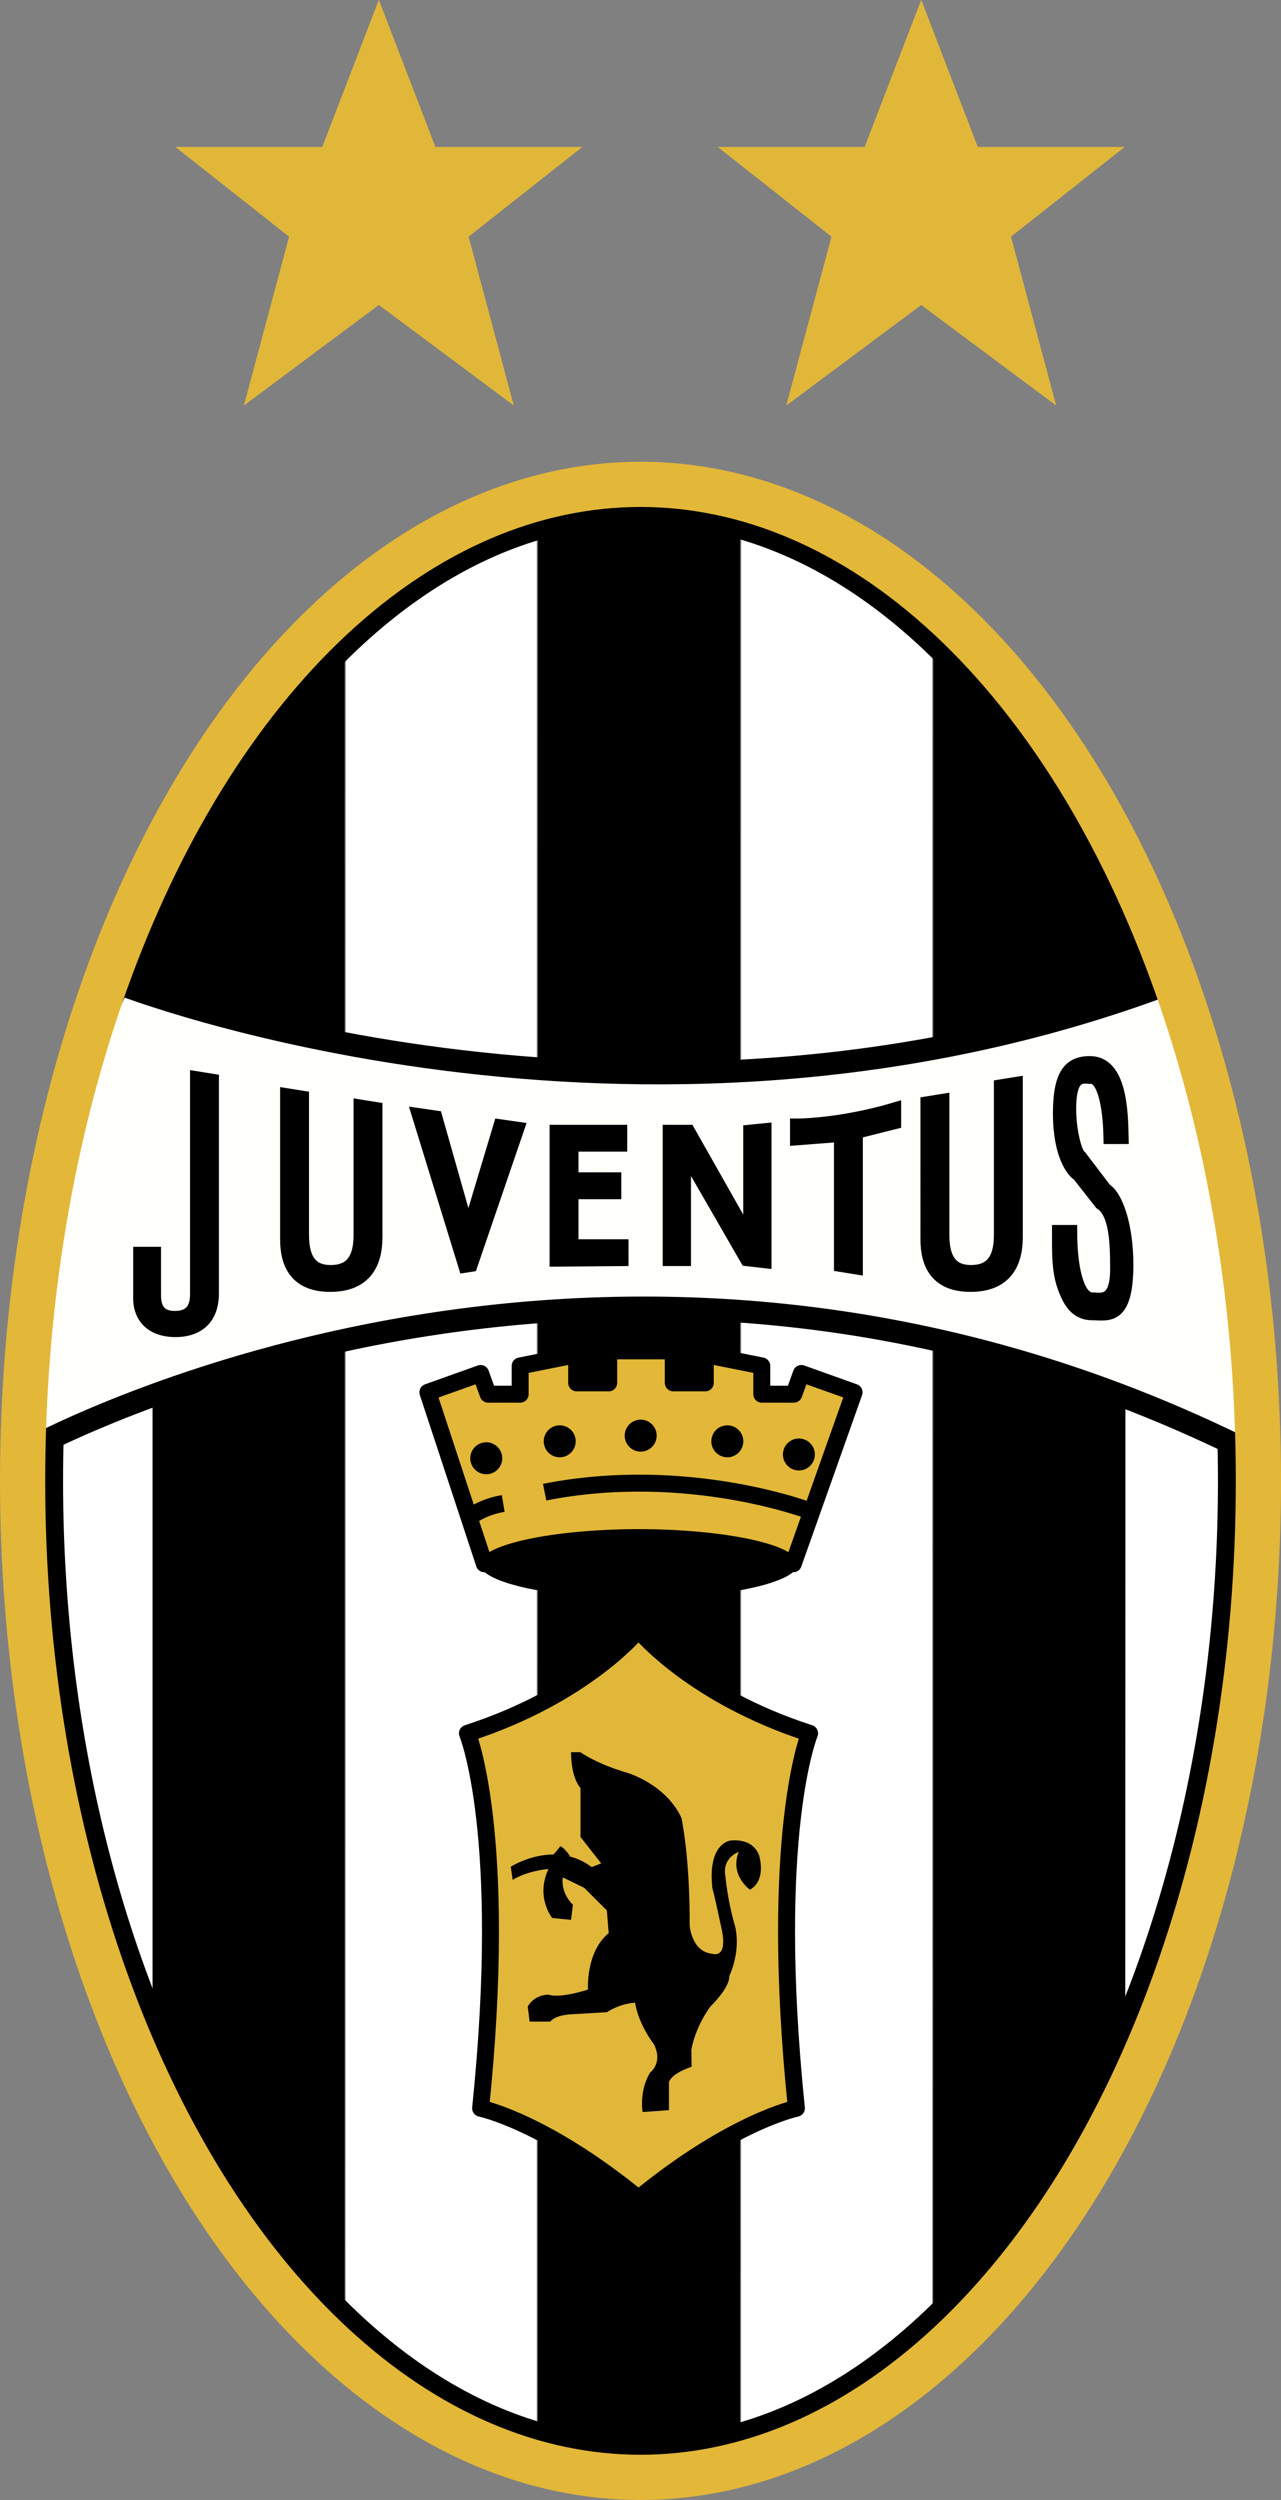 <svg xmlns="http://www.w3.org/2000/svg" viewBox="0 0 109.7 214"><rect x="0" y="0" width="109.7" height="214" fill="#808080" stroke="none"/><path d="M101.121 166.761V86.122L79.929 51.286l-.016 151.246z"/><path fill="#fff" d="M107.895 137.73v-22.578H96.379l-.016 66.091zm-28.062 63.867V51.286l-16.354-8.709-.017 167.696z"/><path fill="none" d="M63.382 210.306V42.577H46.061l-.017 167.696z"/><path d="M29.514 202.564V51.286L8.322 86.122l-.016 80.607z"/><path fill="#fff" d="M45.964 210.306V42.577L29.61 51.286l-.016 150.278zm-32.901-31.933v-60.318H1.452l.08 24.482z"/><path d="M63.382 210.306V42.577H46.061l-.017 167.696z"/><path fill="#e1b73a" d="m32.497 26.066-11.612 8.649 3.871-14.455-9.737-7.68h12.58L32.437 0h.012l4.839 12.58h12.579l-9.737 7.68L44 34.715l-11.611-8.649zm46.448 0-11.612 8.649 3.871-14.455-9.737-7.68h12.579L78.885 0h.012l4.838 12.58h12.58l-9.737 7.68 3.87 14.455-11.612-8.649z"/><path fill="none" stroke="#000" stroke-width="3.755" d="M54.851 210.475c28.347 0 51.327-38.014 51.327-83.71 0-45.697-22.98-83.711-51.327-83.711S3.523 81.067 3.523 126.764s22.981 83.711 51.328 83.711z"/><path fill="#fffffc" stroke="#000" stroke-width="1.935" d="m105.185 101.927 2.258 22.579c-55.737-28.15-105.507-.159-105.507-.159.807-26.288 8.257-40.16 8.257-40.16s43.948 17.256 89.912 0z"/><ellipse cx="54.851" cy="126.764" fill="none" stroke="#e3b738" stroke-width="3.871" rx="52.915" ry="85.302"/><path stroke="#000" stroke-width=".968" d="M13.305 107.213v3.677c0 1.332.634 1.812 1.672 1.812 1.394 0 1.781-.836 1.781-1.92V92.17l1.506.242v18.277c0 2.595-1.708 3.284-3.209 3.284-2.59 0-3.165-1.719-3.165-2.757v-4.003zm18.963-12.382v11.079c0 2.273-.944 4.192-3.999 4.192-2.993 0-3.797-1.918-3.797-3.991V93.622l1.506.242v11.83c0 2.413.989 3.078 2.337 3.078 1.379 0 2.446-.634 2.446-3.047V94.589zm10.491 1.452 1.688.242-4.057 11.854-.626.097-4.056-13.16 1.672.242 3.174 11.189h-.937zm10.581 11.612-5.792.048V96.767h5.683v1.331h-4.176v2.739h3.666v1.331h-3.666v4.397h4.285zm10.792-11.126 1.452-.145v11.461l-1.685-.193-5.179-8.981h-.031v8.981h-1.452V96.769h1.778l5.086 8.981h.031zm4.007-.535s3.662.049 8.547-1.403v1.331l-3.278.823v11.636l-1.506-.242V97.274l-3.763.29zm18.965-3.58v13.256c0 2.273-.944 4.192-3.999 4.192-2.992 0-3.797-1.918-3.797-3.991V94.347l1.507-.242v11.588c0 2.413.988 3.078 2.337 3.078 1.379 0 2.445-.634 2.445-3.047V92.896zm7.879 4.793c-.054-3.175-.661-5.145-1.536-5.145-.659 0-1.772-.481-1.772 2.638 0 1.745.465 3.769.919 4.054l2.108 2.771c1.008.629 1.872 3.224 1.872 6.485 0 4.867-1.715 4.282-3.046 4.282-1.44 0-2.003-1.149-2.351-1.982-.666-1.575-.603-3.291-.603-5.208h1.186c0 3.719.76 5.774 1.756 5.774.758 0 2.035.453 2.035-2.495 0-2.146-.062-4.766-1.333-5.566l-1.905-2.426c-.507-.314-1.66-1.742-1.66-5.318 0-3.204.794-4.425 2.676-4.425 2.718 0 2.797 4.3 2.841 6.56z"/><path fill="#e3b738" stroke="#000" stroke-linejoin="round" stroke-width="1.452" d="M57.657 115.636v2.741h2.742v-2.419l4.838.968v2.419h2.742l.645-1.774 4.516 1.613-3.433 9.677-1.773 4.999H41.477l-1.484-4.504-3.351-10.172 4.516-1.613.645 1.774h2.742v-2.419l4.838-.968v2.419h2.742v-2.741z"/><path d="M54.706 136.825c7.306 0 13.616-1.328 13.616-2.965s-6.31-2.965-13.616-2.965-13.616 1.328-13.616 2.965c-.001 1.638 6.309 2.965 13.616 2.965"/><circle cx="41.642" cy="124.829" r="1.369"/><circle cx="47.932" cy="123.377" r="1.369"/><circle cx="54.866" cy="122.893" r="1.369"/><circle cx="62.285" cy="123.377" r="1.369"/><circle cx="68.414" cy="124.506" r="1.368"/><path fill="none" stroke="#000" stroke-width="1.452" d="M69.381 129.344s-10.483-4.032-22.74-1.613m-6.128 1.936s.99-.703 2.581-.968"/><path fill="#e1b73a" stroke="#000" stroke-linejoin="round" stroke-width="1.452" d="M54.544 139.666s-4.516 5.483-14.515 8.709c0 0 3.548 8.548 1.129 32.094 0 0 5.483 1.129 13.547 7.742h-.05c8.064-6.613 13.547-7.742 13.547-7.742-2.419-23.546 1.129-32.094 1.129-32.094-9.999-3.226-14.515-8.709-14.515-8.709z"/><path d="M49.706 149.988s1.29.968 4.032 1.774c0 0 3.29.961 4.621 3.864 0 0 .726 3.266.701 9.199 0 0 .161 2.258 1.936 2.419 0 0 1.359.507.806-2.096-1.084-5.107-.788-3.104-.806-3.709 0 0-.484-3.226 1.452-3.871 0 0 1.959-.37 2.564 1.263 0 0 .661 2.124-.791 2.93 0 0-1.75-1.237-.963-3.232 0 0-1.456.49-1.133 2.104 0 0 .165 1.949.77 4.065 0 0 .681 1.902-.447 4.482 0 0 .161.807-1.613 2.581 0 0-1.266 1.646-1.628 3.703l.016 1.458s-1.612.484-1.935 1.291v2.419l-2.258.161s-.322-1.773.646-3.387c0 0 1.129-.806.322-2.419 0 0-1.29-1.613-1.612-3.548 0 0-1.129 0-2.419.807l-2.742.161s-1.613 0-2.097.645h-1.774l-.161-1.29s.508-1.015 1.798-1.015c0 0 .782.37 3.363-.437 0 0-.218-3.192 1.773-4.838l-.161-1.936-1.935-1.935-1.831-.894s-.266 1.216.863 2.345l-.161 1.29-1.613-.161s-1.451-1.774-.322-4.193c0 0-1.774.129-3.064.936l-.161-1.129s3.709-2.387 6.935.032l.807-.323-1.774-2.257v-4.193s-.806-.806-.806-3.064h.802z"/><path d="M47.375 158.771s.242-.242.605-.726c0 0 .242 0 .847.847z"/></svg>